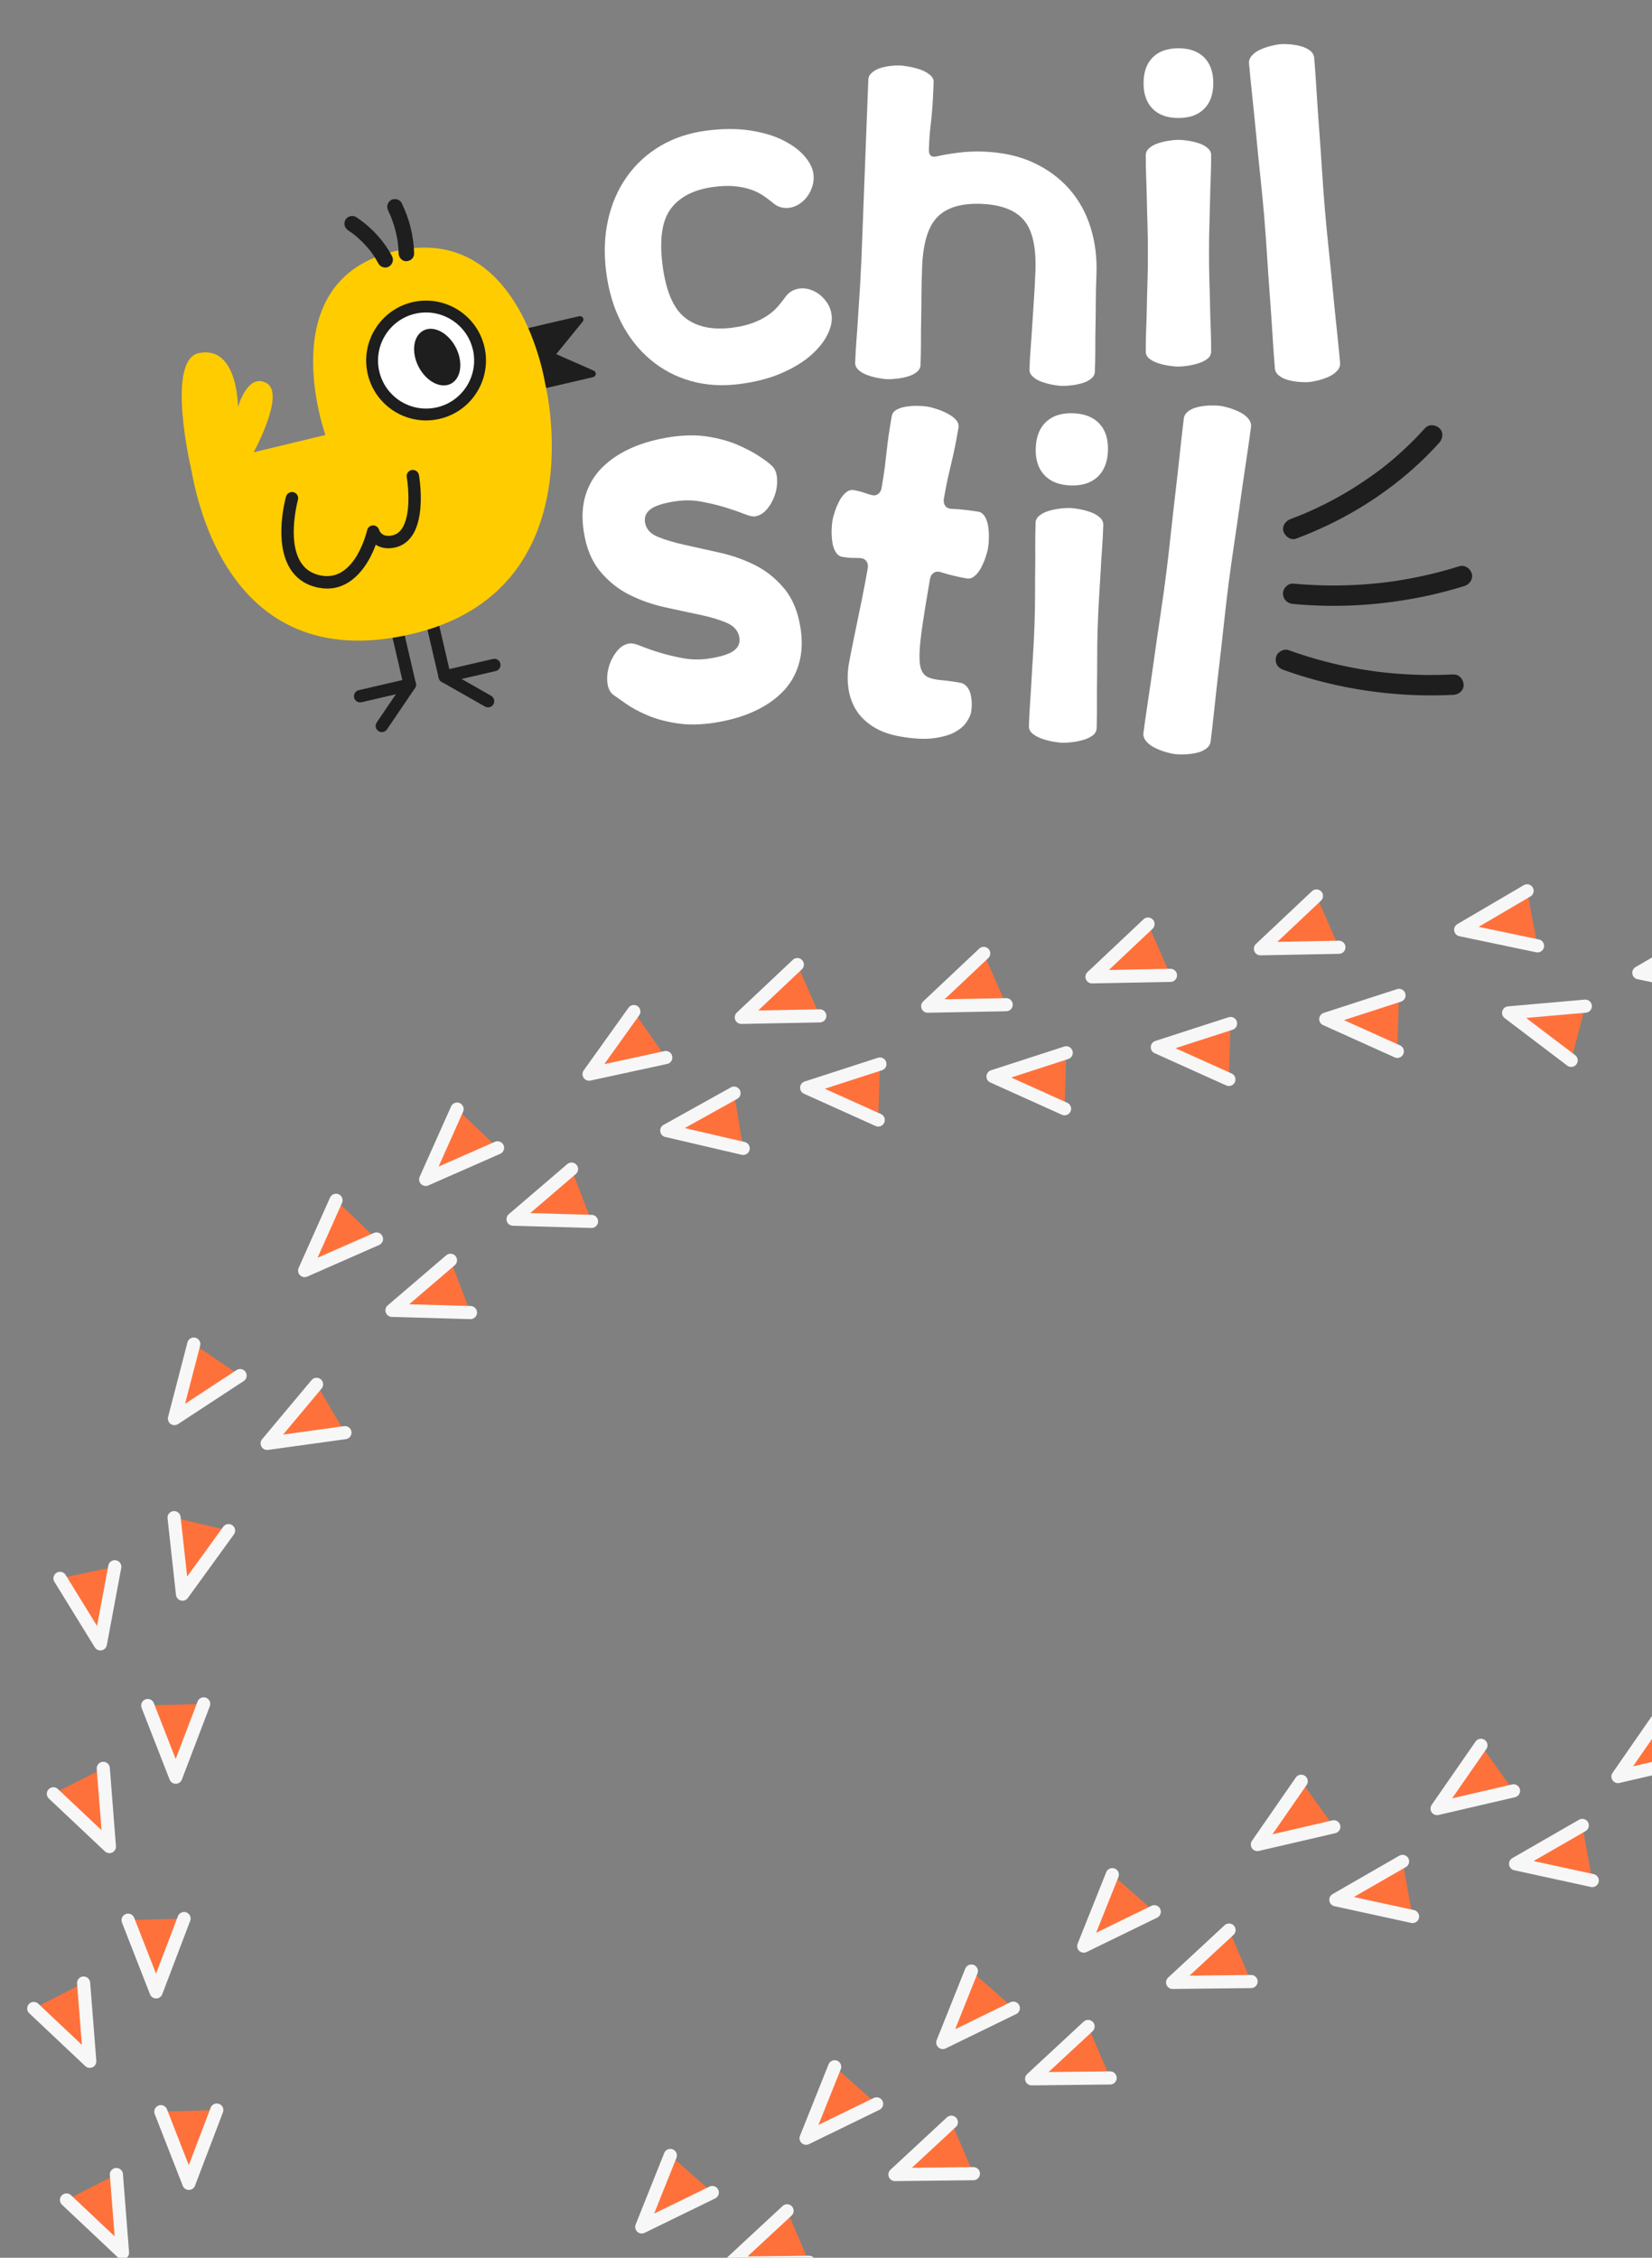 <?xml version="1.0" encoding="UTF-8"?> <svg xmlns="http://www.w3.org/2000/svg" width="300" height="410" viewBox="0 0 300 410" fill="none"><rect x="0" y="0" width="300" height="410" fill="#808080" stroke="none"/> <g clip-path="url(#clip0_2252_6354)"> <path d="M110.088 49.463C109.65 46.055 109.761 42.874 110.421 39.927C111.082 36.981 112.222 34.367 113.847 32.075C115.473 29.789 117.507 27.924 119.957 26.48C122.407 25.042 125.202 24.118 128.347 23.715C131.276 23.341 133.913 23.335 136.252 23.697C138.584 24.06 140.578 24.656 142.227 25.486C143.876 26.317 145.168 27.275 146.109 28.369C147.05 29.462 147.588 30.549 147.723 31.625C147.816 32.362 147.752 33.093 147.524 33.818C147.296 34.543 146.98 35.174 146.571 35.718C146.162 36.262 145.671 36.718 145.109 37.074C144.542 37.437 143.946 37.659 143.32 37.735C142.221 37.875 141.251 37.595 140.42 36.893C139.882 36.443 139.292 35.998 138.655 35.56C138.012 35.121 137.275 34.753 136.439 34.455C135.603 34.157 134.632 33.952 133.527 33.829C132.422 33.712 131.136 33.748 129.668 33.935C126.108 34.391 123.506 35.694 121.869 37.84C120.226 39.986 119.712 43.418 120.314 48.136C120.922 52.854 122.29 56.047 124.418 57.707C126.546 59.373 129.394 59.97 132.954 59.514C134.422 59.327 135.673 59.034 136.714 58.642C137.754 58.251 138.643 57.801 139.374 57.304C140.11 56.807 140.73 56.263 141.239 55.678C141.748 55.094 142.209 54.515 142.613 53.942C143.244 53.053 144.11 52.539 145.209 52.392C145.834 52.311 146.472 52.375 147.109 52.58C147.746 52.79 148.337 53.1 148.869 53.527C149.401 53.948 149.868 54.468 150.266 55.082C150.664 55.696 150.915 56.403 151.014 57.198C151.155 58.28 150.909 59.467 150.272 60.759C149.635 62.051 148.629 63.308 147.243 64.53C145.858 65.746 144.08 66.828 141.911 67.769C139.742 68.71 137.193 69.371 134.258 69.745C131.118 70.149 128.178 69.962 125.441 69.184C122.705 68.406 120.267 67.12 118.115 65.313C115.97 63.507 114.204 61.262 112.818 58.578C111.439 55.895 110.527 52.849 110.088 49.434V49.463Z" fill="white"></path> <path d="M156.393 48.078L157.685 14.448C157.703 13.975 157.919 13.56 158.329 13.203C158.738 12.852 159.223 12.578 159.784 12.385C160.346 12.198 160.96 12.063 161.62 11.981C162.281 11.899 162.854 11.87 163.327 11.888C163.801 11.905 164.409 11.981 165.14 12.116C165.871 12.25 166.566 12.437 167.221 12.671C167.87 12.911 168.432 13.221 168.888 13.607C169.349 13.992 169.572 14.425 169.548 14.899C169.478 16.746 169.408 18.132 169.349 19.05C169.285 19.974 169.215 20.786 169.139 21.5C169.057 22.207 168.975 22.95 168.893 23.71C168.812 24.47 168.741 25.621 168.683 27.147C168.642 28.206 169.127 28.621 170.139 28.393C171.098 28.165 172.349 27.948 173.886 27.744C175.424 27.539 176.991 27.469 178.57 27.527C182.048 27.662 185.089 28.334 187.684 29.544C190.28 30.755 192.449 32.357 194.198 34.35C195.946 36.344 197.226 38.665 198.05 41.314C198.875 43.962 199.226 46.763 199.115 49.715C199.039 51.668 198.998 53.422 198.992 54.983C198.986 56.544 198.968 58.006 198.939 59.38C198.91 60.754 198.898 62.087 198.904 63.379C198.904 64.677 198.881 66.062 198.822 67.536C198.805 68.009 198.577 68.424 198.138 68.775C197.7 69.126 197.162 69.401 196.525 69.582C195.881 69.769 195.215 69.904 194.525 69.98C193.835 70.056 193.25 70.091 192.777 70.073C192.303 70.056 191.724 69.98 191.04 69.851C190.356 69.717 189.707 69.535 189.082 69.302C188.456 69.068 187.942 68.758 187.532 68.372C187.123 67.986 186.93 67.553 186.948 67.08C187.006 65.601 187.082 64.221 187.187 62.929C187.287 61.637 187.38 60.309 187.462 58.935C187.544 57.567 187.638 56.106 187.749 54.55C187.86 52.995 187.953 51.241 188.029 49.288C188.199 44.909 187.497 41.805 185.93 39.975C184.364 38.145 181.785 37.163 178.201 37.022C174.611 36.882 171.969 37.665 170.262 39.373C168.56 41.08 167.625 44.12 167.455 48.499C167.379 50.452 167.338 52.206 167.332 53.767C167.327 55.328 167.309 56.79 167.28 58.164C167.251 59.538 167.239 60.871 167.245 62.163C167.245 63.461 167.221 64.846 167.163 66.32C167.145 66.793 166.917 67.208 166.479 67.559C166.04 67.91 165.502 68.185 164.865 68.366C164.222 68.553 163.555 68.688 162.871 68.764C162.181 68.84 161.597 68.875 161.123 68.857C160.65 68.84 160.071 68.764 159.387 68.635C158.703 68.501 158.054 68.319 157.428 68.085C156.803 67.852 156.288 67.542 155.879 67.156C155.47 66.77 155.277 66.337 155.294 65.864C155.353 64.385 155.429 63.005 155.534 61.713C155.633 60.42 155.727 59.093 155.809 57.719C155.891 56.351 155.984 54.89 156.095 53.334C156.206 51.779 156.3 50.025 156.376 48.078H156.393Z" fill="white"></path> <path d="M207.668 15.098C207.668 13.092 208.223 11.537 209.328 10.426C210.439 9.315 211.994 8.766 214 8.766C216.005 8.766 217.56 9.321 218.671 10.426C219.782 11.537 220.332 13.092 220.332 15.098C220.332 17.103 219.776 18.664 218.671 19.769C217.56 20.88 216.005 21.429 214 21.429C211.994 21.429 210.439 20.874 209.328 19.769C208.218 18.658 207.668 17.103 207.668 15.098ZM214.006 25.393C214.479 25.393 215.058 25.446 215.748 25.551C216.432 25.657 217.093 25.814 217.73 26.025C218.361 26.235 218.888 26.528 219.314 26.896C219.735 27.264 219.946 27.685 219.946 28.165C219.946 29.644 219.917 31.029 219.864 32.322C219.811 33.614 219.77 34.947 219.747 36.321C219.718 37.695 219.683 39.145 219.63 40.676C219.577 42.208 219.554 43.974 219.554 45.985C219.554 47.938 219.577 49.692 219.63 51.253C219.683 52.808 219.724 54.276 219.747 55.65C219.776 57.024 219.811 58.357 219.864 59.649C219.917 60.941 219.946 62.327 219.946 63.806C219.946 64.332 219.735 64.77 219.314 65.109C218.893 65.454 218.367 65.729 217.73 65.94C217.099 66.15 216.438 66.308 215.748 66.413C215.064 66.519 214.479 66.571 214.006 66.571C213.532 66.571 212.947 66.519 212.263 66.413C211.579 66.308 210.919 66.15 210.281 65.94C209.644 65.729 209.118 65.454 208.697 65.109C208.276 64.764 208.065 64.332 208.065 63.806C208.065 62.327 208.089 60.941 208.147 59.649C208.2 58.357 208.241 57.024 208.264 55.65C208.288 54.276 208.329 52.814 208.381 51.253C208.434 49.698 208.457 47.938 208.457 45.985C208.457 44.032 208.428 42.214 208.381 40.676C208.329 39.145 208.288 37.695 208.264 36.321C208.235 34.947 208.2 33.614 208.147 32.322C208.095 31.029 208.065 29.644 208.065 28.165C208.065 27.691 208.276 27.27 208.697 26.896C209.118 26.528 209.644 26.235 210.281 26.025C210.913 25.814 211.573 25.657 212.263 25.551C212.947 25.446 213.532 25.393 214.006 25.393Z" fill="white"></path> <path d="M232.481 8.026C232.955 7.985 233.539 7.991 234.229 8.05C234.919 8.108 235.591 8.219 236.246 8.395C236.895 8.57 237.451 8.839 237.907 9.196C238.357 9.558 238.608 9.997 238.655 10.505C238.79 12.096 238.93 14.043 239.07 16.352C239.211 18.655 239.38 21.076 239.567 23.608C239.754 26.139 239.93 28.671 240.093 31.202C240.257 33.734 240.427 36.084 240.614 38.242C240.789 40.346 241.017 42.673 241.286 45.223C241.555 47.778 241.812 50.315 242.052 52.841C242.292 55.366 242.537 57.775 242.783 60.073C243.028 62.371 243.221 64.312 243.356 65.902C243.397 66.411 243.227 66.884 242.841 67.317C242.455 67.75 241.953 68.106 241.345 68.387C240.731 68.668 240.088 68.895 239.415 69.065C238.743 69.235 238.164 69.34 237.69 69.381C237.217 69.422 236.632 69.416 235.942 69.357C235.247 69.299 234.58 69.188 233.925 69.012C233.276 68.837 232.721 68.574 232.265 68.212C231.809 67.849 231.563 67.41 231.516 66.902C231.382 65.311 231.242 63.365 231.101 61.055C230.961 58.752 230.791 56.331 230.604 53.8C230.417 51.268 230.242 48.725 230.078 46.164C229.914 43.603 229.745 41.27 229.564 39.171C229.382 37.072 229.154 34.669 228.885 32.15C228.617 29.624 228.365 27.098 228.125 24.572C227.886 22.047 227.64 19.632 227.395 17.34C227.149 15.042 226.956 13.101 226.822 11.511C226.781 11.002 226.95 10.529 227.336 10.096C227.722 9.663 228.225 9.307 228.833 9.026C229.447 8.746 230.084 8.518 230.762 8.348C231.435 8.178 232.013 8.073 232.487 8.032L232.481 8.026Z" fill="white"></path> <path d="M221.478 73.684C221.963 73.748 222.554 73.882 223.243 74.087C223.933 74.298 224.588 74.561 225.208 74.876C225.828 75.192 226.33 75.584 226.71 76.052C227.09 76.519 227.248 77.016 227.178 77.543C226.968 79.185 226.681 81.185 226.325 83.547C225.968 85.909 225.605 88.394 225.243 90.996C224.88 93.597 224.506 96.199 224.115 98.801C223.723 101.403 223.39 103.811 223.103 106.039C222.822 108.208 222.542 110.611 222.261 113.254C221.975 115.896 221.682 118.521 221.372 121.135C221.063 123.742 220.788 126.239 220.536 128.619C220.285 130.998 220.057 133.009 219.847 134.646C219.776 135.173 219.502 135.617 219.016 135.968C218.531 136.324 217.946 136.576 217.262 136.722C216.584 136.874 215.883 136.962 215.163 136.991C214.444 137.014 213.836 136.997 213.351 136.938C212.866 136.88 212.275 136.74 211.585 136.535C210.895 136.324 210.241 136.061 209.621 135.746C209.001 135.43 208.498 135.038 208.118 134.57C207.738 134.103 207.58 133.606 207.65 133.08C207.861 131.442 208.147 129.437 208.504 127.075C208.861 124.707 209.223 122.228 209.586 119.626C209.948 117.025 210.322 114.405 210.72 111.78C211.112 109.149 211.451 106.752 211.726 104.589C212.012 102.367 212.293 99.947 212.573 97.333C212.854 94.72 213.146 92.106 213.456 89.499C213.76 86.891 214.041 84.395 214.292 82.015C214.544 79.636 214.772 77.63 214.982 75.987C215.052 75.461 215.327 75.023 215.812 74.666C216.298 74.309 216.882 74.058 217.561 73.906C218.239 73.754 218.94 73.666 219.659 73.643C220.379 73.619 220.987 73.637 221.472 73.695L221.478 73.684Z" fill="white"></path> <path d="M114.321 116.847C114.777 116.777 115.473 116.935 116.402 117.32C117.338 117.706 118.443 118.098 119.729 118.49C121.015 118.887 122.436 119.232 123.991 119.519C125.552 119.811 127.125 119.834 128.727 119.595C130.896 119.267 132.399 118.8 133.235 118.18C134.071 117.56 134.422 116.771 134.275 115.812C134.094 114.596 133.328 113.696 131.989 113.111C130.645 112.526 129.013 112.035 127.09 111.638C125.166 111.24 123.056 110.784 120.764 110.281C118.472 109.772 116.315 109.018 114.298 108.007C112.28 107.001 110.509 105.58 108.977 103.745C107.445 101.909 106.457 99.488 106.001 96.477C105.633 94.045 105.744 91.864 106.329 89.941C106.913 88.017 107.919 86.345 109.334 84.918C110.754 83.492 112.514 82.311 114.619 81.37C116.724 80.434 119.115 79.762 121.793 79.358C124.243 78.99 126.488 78.967 128.516 79.282C130.545 79.604 132.323 80.089 133.854 80.744C135.38 81.399 136.678 82.077 137.742 82.767C138.807 83.457 139.578 84.03 140.058 84.486C140.66 84.983 141.005 85.737 141.098 86.737C141.192 87.742 141.075 88.742 140.765 89.736C140.449 90.736 139.97 91.625 139.327 92.408C138.684 93.192 137.941 93.647 137.088 93.776C136.69 93.835 136.006 93.677 135.047 93.297C134.088 92.917 132.966 92.531 131.68 92.133C130.393 91.736 128.973 91.397 127.417 91.104C125.856 90.812 124.278 90.788 122.682 91.028C120.512 91.356 119.01 91.823 118.174 92.443C117.332 93.063 116.987 93.852 117.127 94.811C117.309 96.027 118.069 96.916 119.407 97.465C120.746 98.021 122.378 98.512 124.307 98.939C126.236 99.371 128.347 99.839 130.639 100.348C132.931 100.856 135.082 101.616 137.099 102.622C139.116 103.628 140.888 105.048 142.42 106.884C143.946 108.72 144.94 111.141 145.39 114.152C145.746 116.525 145.635 118.689 145.051 120.641C144.472 122.594 143.472 124.29 142.051 125.71C140.631 127.137 138.871 128.318 136.772 129.253C134.667 130.195 132.276 130.861 129.598 131.265C127.148 131.633 124.903 131.656 122.874 131.341C120.846 131.025 119.063 130.54 117.537 129.879C116.011 129.224 114.724 128.534 113.684 127.803C112.643 127.078 111.859 126.523 111.333 126.143C110.731 125.646 110.386 124.892 110.293 123.892C110.199 122.892 110.31 121.892 110.626 120.893C110.942 119.893 111.421 119.004 112.058 118.221C112.696 117.437 113.45 116.981 114.303 116.853L114.321 116.847Z" fill="white"></path> <path d="M155.031 89C155.733 89.123 156.306 89.263 156.75 89.421C157.194 89.579 157.68 89.737 158.212 89.883C158.685 90.023 159.1 89.97 159.445 89.719C159.79 89.473 160.006 89.111 160.094 88.626C160.375 87.012 160.574 85.685 160.702 84.65C160.825 83.615 160.936 82.668 161.03 81.797C161.123 80.926 161.24 80.031 161.369 79.107C161.497 78.189 161.69 77.026 161.93 75.629C162.024 75.091 162.316 74.681 162.807 74.407C163.298 74.132 163.889 73.945 164.573 73.84C165.257 73.734 165.958 73.693 166.677 73.705C167.397 73.717 167.999 73.769 168.484 73.851C168.969 73.933 169.548 74.091 170.232 74.319C170.91 74.547 171.559 74.828 172.167 75.155C172.775 75.482 173.267 75.857 173.635 76.283C174.003 76.71 174.144 77.19 174.05 77.728C173.804 79.131 173.594 80.282 173.407 81.195C173.22 82.107 173.027 82.99 172.822 83.837C172.618 84.691 172.401 85.626 172.167 86.638C171.934 87.655 171.682 88.965 171.402 90.584C171.32 91.07 171.402 91.485 171.641 91.835C171.887 92.186 172.255 92.373 172.752 92.403C173.576 92.438 174.413 92.496 175.26 92.59C176.102 92.683 176.903 92.794 177.657 92.923C178.143 93.005 178.534 93.297 178.838 93.794C179.142 94.291 179.341 94.882 179.446 95.566C179.552 96.25 179.593 96.951 179.581 97.67C179.569 98.389 179.517 98.992 179.435 99.477C179.353 99.962 179.195 100.547 178.967 101.225C178.739 101.909 178.458 102.552 178.131 103.16C177.804 103.768 177.412 104.259 176.962 104.622C176.511 104.99 176.044 105.131 175.558 105.043C174.804 104.914 174.015 104.751 173.191 104.552C172.366 104.353 171.559 104.131 170.77 103.879C170.297 103.745 169.881 103.798 169.536 104.043C169.192 104.289 168.975 104.651 168.887 105.136C168.297 108.528 167.841 111.322 167.519 113.515C167.192 115.707 167.017 117.461 166.981 118.788C166.946 120.115 167.069 121.092 167.35 121.723C167.625 122.355 168.063 122.793 168.665 123.033C169.262 123.273 170.039 123.436 170.992 123.518C171.945 123.6 173.074 123.752 174.366 123.98C174.851 124.062 175.254 124.302 175.576 124.688C175.898 125.073 176.126 125.529 176.254 126.056C176.383 126.576 176.453 127.131 176.465 127.716C176.476 128.301 176.435 128.833 176.354 129.318C176.272 129.803 176.003 130.394 175.547 131.09C175.091 131.791 174.389 132.399 173.436 132.931C172.483 133.457 171.197 133.832 169.577 134.054C167.958 134.27 165.935 134.171 163.514 133.75C161.521 133.405 159.854 132.797 158.504 131.926C157.159 131.055 156.13 130.031 155.417 128.85C154.709 127.675 154.253 126.36 154.06 124.91C153.868 123.46 153.903 121.981 154.166 120.472C154.248 119.987 154.405 119.168 154.633 118.017C154.861 116.865 155.136 115.508 155.464 113.959C155.791 112.41 156.142 110.691 156.522 108.814C156.902 106.937 157.259 105.06 157.586 103.172C157.668 102.687 157.586 102.272 157.346 101.921C157.101 101.576 156.732 101.383 156.235 101.354C155.738 101.324 155.259 101.307 154.785 101.313C154.312 101.313 153.698 101.248 152.944 101.12C152.458 101.038 152.067 100.746 151.763 100.249C151.459 99.752 151.254 99.161 151.155 98.477C151.049 97.793 151.009 97.091 151.02 96.372C151.032 95.653 151.085 95.051 151.166 94.566C151.248 94.081 151.406 93.496 151.634 92.818C151.862 92.139 152.143 91.49 152.47 90.882C152.798 90.274 153.189 89.789 153.64 89.421C154.09 89.058 154.557 88.912 155.043 89H155.031Z" fill="white"></path> <path d="M188.088 81.383C188.158 79.308 188.784 77.711 189.965 76.606C191.152 75.496 192.783 74.975 194.858 75.045C196.934 75.115 198.53 75.741 199.641 76.922C200.752 78.109 201.272 79.74 201.202 81.816C201.132 83.891 200.506 85.487 199.325 86.592C198.138 87.703 196.507 88.224 194.432 88.153C192.356 88.083 190.76 87.458 189.649 86.271C188.538 85.084 188.018 83.459 188.088 81.377V81.383ZM194.297 92.252C194.788 92.269 195.39 92.345 196.098 92.474C196.805 92.609 197.483 92.796 198.132 93.035C198.781 93.275 199.319 93.597 199.74 93.988C200.167 94.386 200.372 94.83 200.354 95.321C200.302 96.853 200.231 98.286 200.132 99.624C200.033 100.963 199.945 102.337 199.875 103.758C199.799 105.179 199.711 106.681 199.606 108.26C199.501 109.844 199.413 111.674 199.343 113.75C199.278 115.773 199.243 117.591 199.249 119.205C199.249 120.818 199.243 122.339 199.22 123.759C199.202 125.18 199.197 126.56 199.208 127.905C199.22 129.243 199.197 130.682 199.15 132.208C199.132 132.751 198.898 133.196 198.448 133.541C197.998 133.88 197.443 134.149 196.782 134.348C196.121 134.546 195.431 134.687 194.718 134.774C194.005 134.862 193.403 134.897 192.911 134.88C192.42 134.862 191.818 134.786 191.111 134.657C190.403 134.523 189.725 134.336 189.076 134.096C188.427 133.856 187.889 133.552 187.462 133.184C187.036 132.816 186.831 132.36 186.849 131.81C186.901 130.278 186.971 128.846 187.071 127.507C187.17 126.168 187.252 124.794 187.328 123.373C187.404 121.953 187.492 120.438 187.603 118.831C187.708 117.223 187.796 115.405 187.866 113.382C187.936 111.359 187.965 109.476 187.965 107.886C187.965 106.301 187.965 104.799 187.989 103.372C188.006 101.951 188.012 100.572 188 99.227C187.989 97.888 188.012 96.45 188.059 94.924C188.076 94.433 188.304 94 188.76 93.632C189.211 93.263 189.766 92.983 190.427 92.784C191.087 92.585 191.777 92.445 192.491 92.357C193.204 92.269 193.806 92.234 194.297 92.252Z" fill="white"></path> <path d="M80.761 123.978C80.551 123.978 80.346 123.92 80.165 123.809C79.914 123.651 79.732 123.4 79.662 123.107L77.651 114.466C77.511 113.858 77.885 113.256 78.493 113.115C79.101 112.975 79.703 113.349 79.844 113.957L81.597 121.505L89.514 119.664C90.122 119.523 90.724 119.897 90.864 120.506C91.005 121.114 90.63 121.716 90.022 121.856L81.007 123.955C80.925 123.973 80.837 123.984 80.75 123.984L80.761 123.978Z" fill="#1E1E1E"></path> <path d="M88.625 128.455C88.438 128.455 88.245 128.409 88.07 128.309L80.206 123.831C79.668 123.521 79.475 122.837 79.785 122.293C80.095 121.755 80.779 121.568 81.323 121.872L89.186 126.351C89.724 126.661 89.917 127.345 89.607 127.888C89.403 128.251 89.023 128.455 88.631 128.455H88.625Z" fill="#1E1E1E"></path> <path d="M65.402 127.554C64.894 127.554 64.426 127.203 64.309 126.683C64.169 126.075 64.543 125.473 65.151 125.332L73.067 123.491L71.313 115.943C71.173 115.334 71.547 114.732 72.155 114.592C72.763 114.452 73.365 114.826 73.506 115.434L75.517 124.075C75.587 124.367 75.534 124.672 75.377 124.923C75.219 125.174 74.967 125.356 74.675 125.426L65.659 127.525C65.572 127.542 65.49 127.554 65.402 127.554Z" fill="#1E1E1E"></path> <path d="M69.343 132.948C69.127 132.948 68.904 132.884 68.712 132.755C68.197 132.404 68.062 131.709 68.413 131.194L73.494 123.705C73.845 123.19 74.54 123.056 75.055 123.406C75.57 123.757 75.704 124.453 75.353 124.967L70.272 132.457C70.056 132.779 69.7 132.948 69.337 132.948H69.343Z" fill="#1E1E1E"></path> <path d="M105.189 57.422C102.061 58.142 95.834 59.58 95.641 59.65L94.793 65.754L98.214 70.683C98.412 70.659 104.581 69.209 107.72 68.478C108.299 68.344 108.369 67.549 107.826 67.315L101.008 64.31L105.808 58.416C106.183 57.96 105.768 57.294 105.195 57.422H105.189Z" fill="#1E1E1E"></path> <path d="M59.1 78.996C59.1 78.996 48.979 50.898 71.769 45.6C94.559 40.298 99.009 69.712 99.009 69.712C99.009 69.712 108.393 107.317 74.681 115.158C40.104 123.203 35.298 87.644 34.632 84.796C34.632 84.796 30.095 65.292 36.152 64.105C43.232 62.719 43.215 73.91 43.215 73.91C43.215 73.91 44.974 67.607 48.424 69.583C51.873 71.559 46.056 82.136 46.056 82.136L59.1 78.991V78.996Z" fill="#FFCC00"></path> <path d="M77.376 75.274C82.791 75.274 87.181 70.884 87.181 65.469C87.181 60.054 82.791 55.664 77.376 55.664C71.961 55.664 67.572 60.054 67.572 65.469C67.572 70.884 71.961 75.274 77.376 75.274Z" fill="white"></path> <path d="M77.376 76.35C72.43 76.35 67.946 72.953 66.777 67.931C65.42 62.09 69.069 56.226 74.909 54.869C80.75 53.513 86.614 57.155 87.971 63.002C89.327 68.843 85.685 74.707 79.838 76.063C79.014 76.256 78.183 76.35 77.371 76.35H77.376ZM77.376 56.74C76.722 56.74 76.061 56.816 75.4 56.968C70.711 58.056 67.788 62.757 68.876 67.445C69.969 72.134 74.664 75.058 79.353 73.97C84.042 72.883 86.965 68.182 85.877 63.493C84.942 59.471 81.346 56.74 77.376 56.74Z" fill="#1E1E1E"></path> <path d="M81.878 69.687C83.748 68.727 84.153 65.783 82.782 63.111C81.41 60.44 78.783 59.052 76.912 60.012C75.042 60.972 74.638 63.916 76.009 66.587C77.38 69.259 80.008 70.647 81.878 69.687Z" fill="#1E1E1E"></path> <path d="M59.421 106.88C58.942 106.88 58.451 106.833 57.936 106.74C55.621 106.307 53.855 105.138 52.686 103.261C49.669 98.414 51.844 90.504 51.944 90.164C52.113 89.568 52.739 89.217 53.329 89.387C53.926 89.556 54.276 90.176 54.107 90.772C54.089 90.843 52.107 98.069 54.598 102.074C55.428 103.407 56.656 104.214 58.346 104.524C64.525 105.67 66.648 96.385 66.665 96.292C66.776 95.789 67.215 95.421 67.735 95.409C68.256 95.403 68.712 95.736 68.852 96.233C68.94 96.514 69.367 97.473 70.91 97.285C71.74 97.186 72.389 96.806 72.892 96.128C74.646 93.76 74.19 88.492 73.863 86.656C73.757 86.043 74.161 85.458 74.775 85.353C75.383 85.247 75.973 85.651 76.078 86.265C76.131 86.575 77.388 93.836 74.699 97.467C73.822 98.654 72.635 99.349 71.179 99.525C69.91 99.677 68.946 99.385 68.238 98.917C66.94 102.512 64.099 106.88 59.416 106.88H59.421Z" fill="#1E1E1E"></path> <path d="M63.233 41.843C63.531 42.042 63.824 42.24 64.11 42.457C64.151 42.486 64.455 42.702 64.168 42.498C64.239 42.55 64.309 42.609 64.379 42.661C64.519 42.773 64.654 42.889 64.788 43.001C65.344 43.474 65.87 43.983 66.361 44.521C66.601 44.784 66.835 45.053 67.062 45.328C67.121 45.398 67.174 45.468 67.232 45.538C67.343 45.672 67.08 45.339 67.244 45.55C67.349 45.69 67.454 45.836 67.559 45.982C67.992 46.59 68.384 47.233 68.74 47.888C69.097 48.543 70.044 48.794 70.664 48.391C71.325 47.964 71.541 47.157 71.167 46.468C69.623 43.614 67.361 41.188 64.654 39.411C64.04 39.007 63.069 39.27 62.73 39.913C62.356 40.615 62.578 41.404 63.233 41.837V41.843Z" fill="#1E1E1E"></path> <path d="M70.489 38.263C70.834 38.964 70.998 39.344 71.255 40.057C71.489 40.712 71.688 41.379 71.857 42.051C72.214 43.489 72.348 44.553 72.389 46.027C72.407 46.764 73.021 47.471 73.798 47.436C74.576 47.401 75.225 46.816 75.207 46.027C75.125 42.829 74.336 39.712 72.927 36.842C72.6 36.181 71.612 35.947 71.004 36.339C70.325 36.778 70.15 37.555 70.501 38.263H70.489Z" fill="#1E1E1E"></path> <path d="M260.089 79.062C253.424 86.505 244.665 92.399 234.872 96.041Z" fill="#1E1E1E"></path> <path d="M258.779 77.752C257.47 79.208 256.096 80.6 254.646 81.927C253.938 82.576 253.213 83.207 252.477 83.821C252.126 84.114 251.769 84.4 251.412 84.687C251.214 84.844 251.015 85.002 250.81 85.16C251.097 84.938 250.88 85.108 250.822 85.148C250.699 85.242 250.576 85.336 250.459 85.423C247.296 87.803 243.917 89.884 240.374 91.65C239.351 92.159 238.316 92.644 237.269 93.094C237.176 93.135 237.077 93.176 236.983 93.217C236.854 93.269 236.55 93.398 236.849 93.275C236.562 93.398 236.27 93.515 235.983 93.632C235.451 93.848 234.913 94.053 234.375 94.252C233.469 94.591 232.756 95.52 233.083 96.526C233.37 97.409 234.387 98.181 235.358 97.818C243.163 94.906 250.413 90.644 256.645 85.096C258.317 83.611 259.902 82.026 261.393 80.366C262.042 79.647 262.159 78.448 261.393 77.752C260.685 77.103 259.469 76.981 258.779 77.752Z" fill="#1E1E1E"></path> <path d="M265.479 104.617C255.686 107.698 245.145 108.803 234.831 107.827Z" fill="#1E1E1E"></path> <path d="M264.988 102.831C261.17 104.03 257.259 104.924 253.301 105.521C253.073 105.556 252.845 105.591 252.617 105.62C252.529 105.632 252.149 105.685 252.506 105.638C252.389 105.655 252.278 105.667 252.161 105.685C251.646 105.749 251.126 105.813 250.611 105.866C249.635 105.971 248.653 106.059 247.671 106.129C245.648 106.269 243.625 106.334 241.596 106.322C239.339 106.304 237.082 106.187 234.831 105.983C233.867 105.895 232.937 106.901 232.984 107.83C233.031 108.912 233.797 109.584 234.831 109.678C242.999 110.438 251.29 109.912 259.305 108.169C261.55 107.678 263.778 107.088 265.97 106.404C266.894 106.117 267.578 105.1 267.263 104.129C266.947 103.159 265.976 102.527 264.988 102.837V102.831Z" fill="#1E1E1E"></path> <path d="M263.948 124.318C253.599 124.862 243.122 123.313 233.498 119.828Z" fill="#1E1E1E"></path> <path d="M263.948 122.473C259.919 122.678 255.885 122.578 251.874 122.169C251.418 122.122 250.962 122.07 250.5 122.017C250.243 121.988 249.986 121.953 249.729 121.918C249.43 121.882 250.003 121.958 249.705 121.918C249.565 121.9 249.419 121.877 249.279 121.859C248.255 121.713 247.232 121.549 246.221 121.362C244.28 121.005 242.344 120.573 240.438 120.07C238.258 119.497 236.106 118.825 233.99 118.059C233.078 117.731 231.926 118.427 231.715 119.351C231.476 120.392 232.031 121.274 233.007 121.625C240.707 124.402 248.863 125.934 257.043 126.232C259.346 126.314 261.65 126.297 263.948 126.18C264.912 126.133 265.842 125.367 265.795 124.332C265.754 123.373 264.983 122.432 263.948 122.485V122.473Z" fill="#1E1E1E"></path> <path d="M12.074 399.501L22.25 409.088L21.134 394.88" fill="#FF713B"></path> <path d="M12.074 399.501L22.25 409.088L21.134 394.88" stroke="#F7F7F7" stroke-width="2.383" stroke-linecap="round" stroke-linejoin="round"></path> <path d="M29.209 383.468L34.297 396.489L39.371 383.171" fill="#FF713B"></path> <path d="M29.209 383.468L34.297 396.489L39.371 383.171" stroke="#F7F7F7" stroke-width="2.383" stroke-linecap="round" stroke-linejoin="round"></path> <path d="M6.13 364.732L16.302 374.322L15.183 360.111" fill="#FF713B"></path> <path d="M6.13 364.732L16.302 374.322L15.183 360.111" stroke="#F7F7F7" stroke-width="2.383" stroke-linecap="round" stroke-linejoin="round"></path> <path d="M23.26 348.694L28.35 361.718L33.425 348.394" fill="#FF713B"></path> <path d="M23.26 348.694L28.35 361.718L33.425 348.394" stroke="#F7F7F7" stroke-width="2.383" stroke-linecap="round" stroke-linejoin="round"></path> <path d="M9.695 325.743L19.868 335.333L18.755 321.122" fill="#FF713B"></path> <path d="M9.695 325.743L19.868 335.333L18.755 321.122" stroke="#F7F7F7" stroke-width="2.383" stroke-linecap="round" stroke-linejoin="round"></path> <path d="M26.827 309.713L31.914 322.734L36.992 309.413" fill="#FF713B"></path> <path d="M26.827 309.713L31.914 322.734L36.992 309.413" stroke="#F7F7F7" stroke-width="2.383" stroke-linecap="round" stroke-linejoin="round"></path> <path d="M10.896 286.618L18.228 298.522L20.845 284.512" fill="#FF713B"></path> <path d="M10.896 286.618L18.228 298.522L20.845 284.512" stroke="#F7F7F7" stroke-width="2.383" stroke-linecap="round" stroke-linejoin="round"></path> <path d="M31.613 275.595L33.14 289.49L41.506 277.95" fill="#FF713B"></path> <path d="M31.613 275.595L33.14 289.49L41.506 277.95" stroke="#F7F7F7" stroke-width="2.383" stroke-linecap="round" stroke-linejoin="round"></path> <path d="M35.192 244.077L31.677 257.61L43.602 249.797" fill="#FF713B"></path> <path d="M35.192 244.077L31.677 257.61L43.602 249.797" stroke="#F7F7F7" stroke-width="2.383" stroke-linecap="round" stroke-linejoin="round"></path> <path d="M57.488 251.388L48.516 262.115L62.639 260.161" fill="#FF713B"></path> <path d="M57.488 251.388L48.516 262.115L62.639 260.161" stroke="#F7F7F7" stroke-width="2.383" stroke-linecap="round" stroke-linejoin="round"></path> <path d="M61.02 217.967L55.321 230.73L68.37 224.992" fill="#FF713B"></path> <path d="M61.02 217.967L55.321 230.73L68.37 224.992" stroke="#F7F7F7" stroke-width="2.383" stroke-linecap="round" stroke-linejoin="round"></path> <path d="M81.806 228.859L71.186 237.951L85.436 238.355" fill="#FF713B"></path> <path d="M81.806 228.859L71.186 237.951L85.436 238.355" stroke="#F7F7F7" stroke-width="2.383" stroke-linecap="round" stroke-linejoin="round"></path> <path d="M83.004 201.406L77.304 214.175L90.353 208.438" fill="#FF713B"></path> <path d="M83.004 201.406L77.304 214.175L90.353 208.438" stroke="#F7F7F7" stroke-width="2.383" stroke-linecap="round" stroke-linejoin="round"></path> <path d="M103.786 212.301L93.169 221.396L107.419 221.8" fill="#FF713B"></path> <path d="M103.786 212.301L93.169 221.396L107.419 221.8" stroke="#F7F7F7" stroke-width="2.383" stroke-linecap="round" stroke-linejoin="round"></path> <path d="M115.107 183.691L106.972 195.062L120.905 192.044" fill="#FF713B"></path> <path d="M115.107 183.691L106.972 195.062L120.905 192.044" stroke="#F7F7F7" stroke-width="2.383" stroke-linecap="round" stroke-linejoin="round"></path> <path d="M133.298 198.508L121.081 205.308L134.961 208.542" fill="#FF713B"></path> <path d="M133.298 198.508L121.081 205.308L134.961 208.542" stroke="#F7F7F7" stroke-width="2.383" stroke-linecap="round" stroke-linejoin="round"></path> <path d="M144.795 175.162L134.621 184.75L148.875 184.476" fill="#FF713B"></path> <path d="M144.795 175.162L134.621 184.75L148.875 184.476" stroke="#F7F7F7" stroke-width="2.383" stroke-linecap="round" stroke-linejoin="round"></path> <path d="M159.789 193.219L146.486 197.529L159.482 203.386" fill="#FF713B"></path> <path d="M159.789 193.219L146.486 197.529L159.482 203.386" stroke="#F7F7F7" stroke-width="2.383" stroke-linecap="round" stroke-linejoin="round"></path> <path d="M178.641 173.131L168.467 182.719L182.718 182.448" fill="#FF713B"></path> <path d="M178.641 173.131L168.467 182.719L182.718 182.448" stroke="#F7F7F7" stroke-width="2.383" stroke-linecap="round" stroke-linejoin="round"></path> <path d="M193.626 191.18L180.33 195.49L193.323 201.344" fill="#FF713B"></path> <path d="M193.626 191.18L180.33 195.49L193.323 201.344" stroke="#F7F7F7" stroke-width="2.383" stroke-linecap="round" stroke-linejoin="round"></path> <path d="M208.478 167.803L198.304 177.391L212.555 177.12" fill="#FF713B"></path> <path d="M208.478 167.803L198.304 177.391L212.555 177.12" stroke="#F7F7F7" stroke-width="2.383" stroke-linecap="round" stroke-linejoin="round"></path> <path d="M223.467 185.86L210.167 190.167L223.164 196.023" fill="#FF713B"></path> <path d="M223.467 185.86L210.167 190.167L223.164 196.023" stroke="#F7F7F7" stroke-width="2.383" stroke-linecap="round" stroke-linejoin="round"></path> <path d="M239.065 162.701L228.892 172.29L243.142 172.018" fill="#FF713B"></path> <path d="M239.065 162.701L228.892 172.29L243.142 172.018" stroke="#F7F7F7" stroke-width="2.383" stroke-linecap="round" stroke-linejoin="round"></path> <path d="M254.055 180.758L240.755 185.065L253.751 190.922" fill="#FF713B"></path> <path d="M254.055 180.758L240.755 185.065L253.751 190.922" stroke="#F7F7F7" stroke-width="2.383" stroke-linecap="round" stroke-linejoin="round"></path> <path d="M277.317 161.769L265.257 168.842L279.208 171.764" fill="#FF713B"></path> <path d="M277.317 161.769L265.257 168.842L279.208 171.764" stroke="#F7F7F7" stroke-width="2.383" stroke-linecap="round" stroke-linejoin="round"></path> <path d="M287.889 182.712L273.963 183.937L285.319 192.554" fill="#FF713B"></path> <path d="M287.889 182.712L273.963 183.937L285.319 192.554" stroke="#F7F7F7" stroke-width="2.383" stroke-linecap="round" stroke-linejoin="round"></path> <path d="M309.671 169.585L297.607 176.654L311.559 179.577" fill="#FF713B"></path> <path d="M309.671 169.585L297.607 176.654L311.559 179.577" stroke="#F7F7F7" stroke-width="2.383" stroke-linecap="round" stroke-linejoin="round"></path> <path d="M98.389 411.637L95.797 425.377L107.165 416.774" fill="#FF713B"></path> <path d="M98.389 411.637L95.797 425.377L107.165 416.774" stroke="#F7F7F7" stroke-width="2.383" stroke-linecap="round" stroke-linejoin="round"></path> <path d="M121.731 391.417L116.539 404.397L129.353 398.148" fill="#FF713B"></path> <path d="M121.731 391.417L116.539 404.397L129.353 398.148" stroke="#F7F7F7" stroke-width="2.383" stroke-linecap="round" stroke-linejoin="round"></path> <path d="M142.931 401.472L132.678 410.982L146.932 410.823" fill="#FF713B"></path> <path d="M142.931 401.472L132.678 410.982L146.932 410.823" stroke="#F7F7F7" stroke-width="2.383" stroke-linecap="round" stroke-linejoin="round"></path> <path d="M151.572 375.316L146.38 388.296L159.192 382.051" fill="#FF713B"></path> <path d="M151.572 375.316L146.38 388.296L159.192 382.051" stroke="#F7F7F7" stroke-width="2.383" stroke-linecap="round" stroke-linejoin="round"></path> <path d="M172.765 385.378L162.519 394.886L176.769 394.725" fill="#FF713B"></path> <path d="M172.765 385.378L162.519 394.886L176.769 394.725" stroke="#F7F7F7" stroke-width="2.383" stroke-linecap="round" stroke-linejoin="round"></path> <path d="M176.398 357.933L171.206 370.913L184.018 364.668" fill="#FF713B"></path> <path d="M176.398 357.933L171.206 370.913L184.018 364.668" stroke="#F7F7F7" stroke-width="2.383" stroke-linecap="round" stroke-linejoin="round"></path> <path d="M197.595 367.995L187.344 377.501L201.598 377.343" fill="#FF713B"></path> <path d="M197.595 367.995L187.344 377.501L201.598 377.343" stroke="#F7F7F7" stroke-width="2.383" stroke-linecap="round" stroke-linejoin="round"></path> <path d="M201.994 340.425L196.802 353.405L209.614 347.16" fill="#FF713B"></path> <path d="M201.994 340.425L196.802 353.405L209.614 347.16" stroke="#F7F7F7" stroke-width="2.383" stroke-linecap="round" stroke-linejoin="round"></path> <path d="M223.192 350.488L212.941 359.993L227.195 359.835" fill="#FF713B"></path> <path d="M223.192 350.488L212.941 359.993L227.195 359.835" stroke="#F7F7F7" stroke-width="2.383" stroke-linecap="round" stroke-linejoin="round"></path> <path d="M236.297 323.466L228.334 334.958L242.22 331.736" fill="#FF713B"></path> <path d="M236.297 323.466L228.334 334.958L242.22 331.736" stroke="#F7F7F7" stroke-width="2.383" stroke-linecap="round" stroke-linejoin="round"></path> <path d="M254.703 338.018L242.587 344.991L256.515 348.026" fill="#FF713B"></path> <path d="M254.703 338.018L242.587 344.991L256.515 348.026" stroke="#F7F7F7" stroke-width="2.383" stroke-linecap="round" stroke-linejoin="round"></path> <path d="M268.936 316.936L260.969 328.427L274.854 325.205" fill="#FF713B"></path> <path d="M268.936 316.936L260.969 328.427L274.854 325.205" stroke="#F7F7F7" stroke-width="2.383" stroke-linecap="round" stroke-linejoin="round"></path> <path d="M287.342 331.488L275.226 338.461L289.15 341.495" fill="#FF713B"></path> <path d="M287.342 331.488L275.226 338.461L289.15 341.495" stroke="#F7F7F7" stroke-width="2.383" stroke-linecap="round" stroke-linejoin="round"></path> <path d="M301.784 311.124L293.817 322.614L307.702 319.392" fill="#FF713B"></path> <path d="M301.784 311.124L293.817 322.614L307.702 319.392" stroke="#F7F7F7" stroke-width="2.383" stroke-linecap="round" stroke-linejoin="round"></path> </g> <defs> <clipPath id="clip0_2252_6354"> <rect width="300" height="410" rx="20" fill="white"></rect> </clipPath> </defs> </svg> 